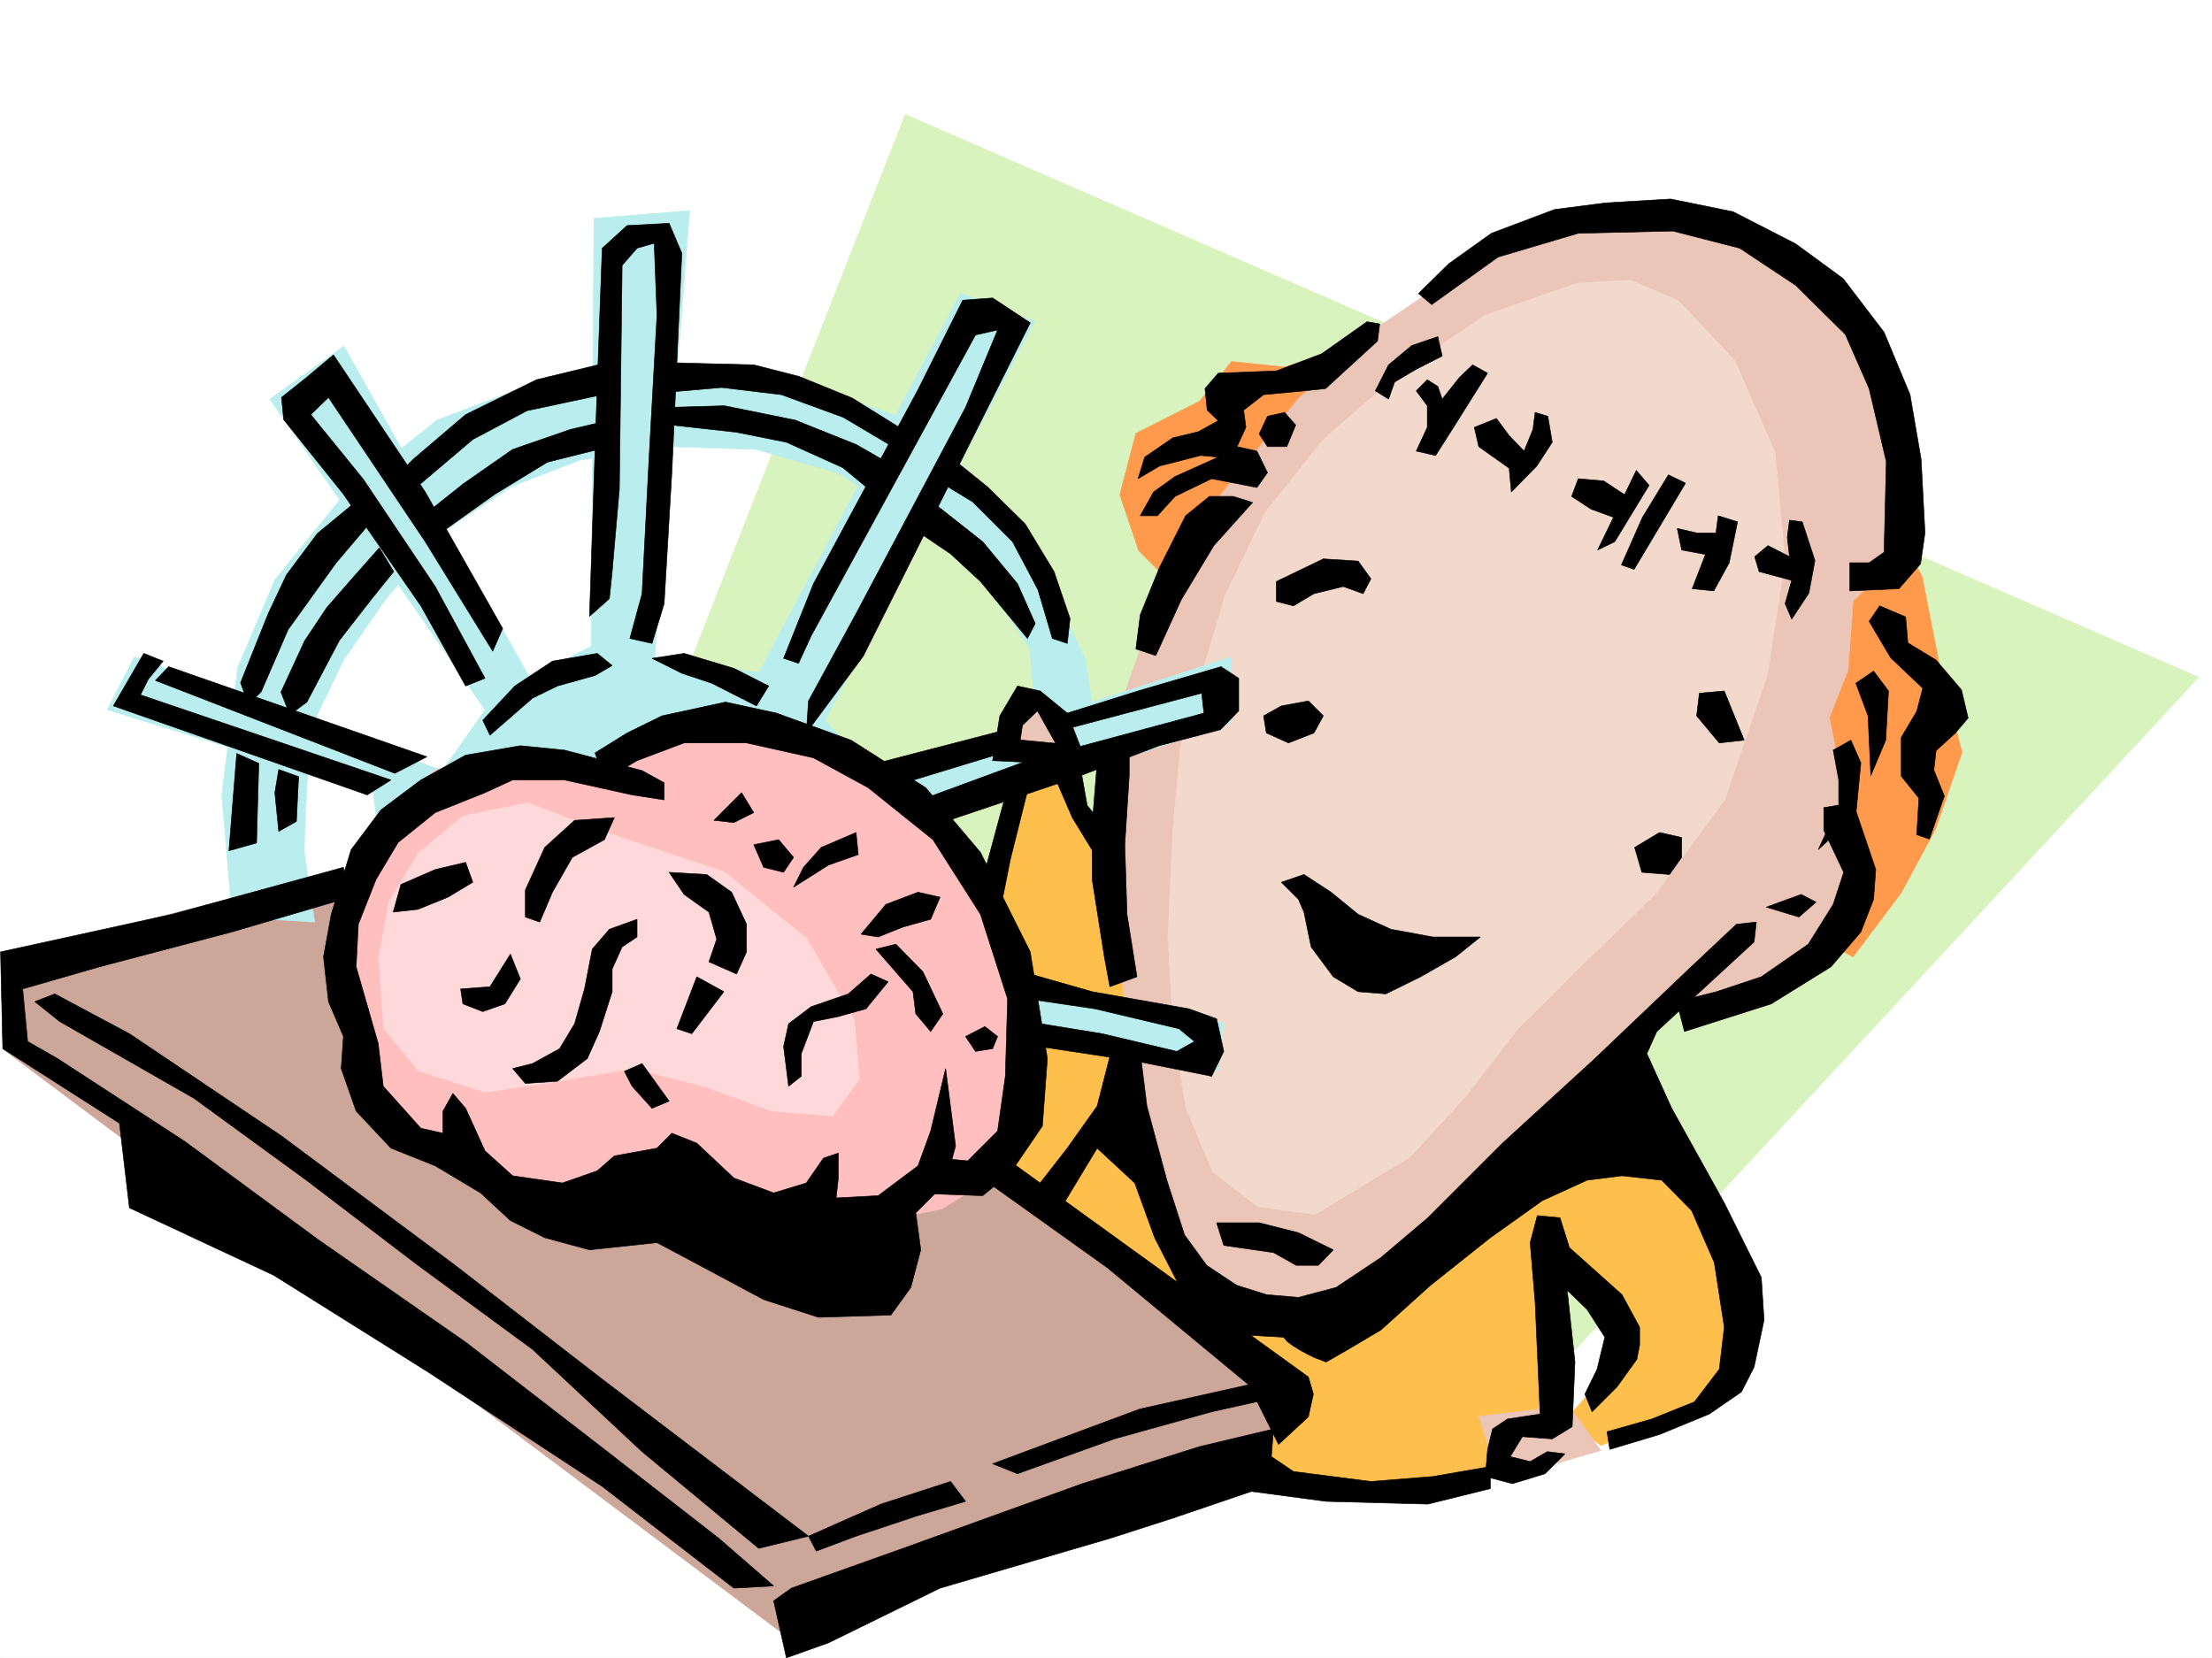 <svg xmlns="http://www.w3.org/2000/svg" width="2997.016" height="2246.647"><rect width="100%" height="100%" fill="#808080" stroke="none"/><defs><clipPath id="a"><path d="M0 0h2997v2244.137H0Zm0 0"/></clipPath></defs><path fill="#fff" d="M0 2246.297h2997.016V0H0Zm0 0"/><g clip-path="url(#a)" transform="translate(0 2.16)"><path fill="#fff" fill-rule="evenodd" stroke="#fff" stroke-linecap="square" stroke-linejoin="bevel" stroke-miterlimit="10" stroke-width=".743" d="M.742 2244.137h2995.531V-2.16H.743Zm0 0"/></g><path fill="#d9f3bf" fill-rule="evenodd" stroke="#d9f3bf" stroke-linecap="square" stroke-linejoin="bevel" stroke-miterlimit="10" stroke-width=".743" d="m1226.527 155.031-378.37 964.012 1202.562 799.945 928.308-1001.43Zm0 0"/><path fill="#ff994c" fill-rule="evenodd" stroke="#ff994c" stroke-linecap="square" stroke-linejoin="bevel" stroke-miterlimit="10" stroke-width=".743" d="m1888.101 450.902-147.605 46.45-71.902-7.508-43.48 53.922-86.137 43.476-21.739 83.13 25.493 75.655 71.902 71.907 896.133 478.62 65.18-86.917 46.452-86.098 35.973-104.125-28.504-107.875-25.457-129.578-53.957-104.867zm0 0"/><path fill="#ffbf4c" fill-rule="evenodd" stroke="#ffbf4c" stroke-linecap="square" stroke-linejoin="bevel" stroke-miterlimit="10" stroke-width=".743" d="m1373.387 1044.125-68.934 259.156 11.223 320.582 392.601 378.254 176.11 24.711 143.847-24.71 14.977-65.18 64.434-10.481 3.753-219.469 83.168 82.383-11.222 65.18-61.465 68.152 47.195 35.973 176.106-71.906 32.96-129.579-209.066-392.484-687.808-223.223-46.453-107.836zm0 0"/><path fill="#ebc5b8" fill-rule="evenodd" stroke="#ebc5b8" stroke-linecap="square" stroke-linejoin="bevel" stroke-miterlimit="10" stroke-width=".743" d="m2179.59 292.117-104.16 21.738-97.399 53.918-111.633 75.66-107.914 97.36-119.097 147.562-74.957 136.305-43.442 122.852 137.125-29.207-3.754 50.906-140.875 56.93v248.675l11.258 86.137 111.633 29.207-3.754 53.922-107.879-17.95 46.453 197.731 32.22 93.606 72.687 46.449 74.914 21.738 65.18-21.738 111.628-89.89 129.617-118.317 219.547-191.004 122.11-24.71 86.918-54.7 32.218-71.906-21.738-93.606-3.715-75.66-14.23-71.902 25.453-64.438 6.762-93.605 65.18-61.426 14.234-165.512-50.203-125.863-89.93-93.606-115.387-43.437-104.12-20.996zm0 0"/><path fill="#f3d9cc" fill-rule="evenodd" stroke="#f3d9cc" stroke-linecap="square" stroke-linejoin="bevel" stroke-miterlimit="10" stroke-width=".743" d="m2137.637 383.492-125.16 43.442-115.383 77.886-104.868 91.375-77.925 98.145-53.957 111.59-60.684 203.007-10.48 115.344-6.762 145.297 6.762 118.356 17.203 112.332 36.715 87.625 61.468 47.191 77.141 10.48 128.875-77.886 74.953-81.64 70.422-91.38 88.402-87.62 98.145-95.13 94.426-128.094 57.672-169.261 24.007-155.817-13.488-145.293-54.703-125.082-77.184-81.64-64.437-26.98zm0 0"/><path fill="#cca699" fill-rule="evenodd" stroke="#cca699" stroke-linecap="square" stroke-linejoin="bevel" stroke-miterlimit="10" stroke-width=".743" d="M513.227 1166.98 1.484 1296.555l3.754 125.824 1051.203 787.945 705.797-291.336-1004.754-802.215Zm0 0"/><path fill="#baeeee" fill-rule="evenodd" stroke="#baeeee" stroke-linecap="square" stroke-linejoin="bevel" stroke-miterlimit="10" stroke-width=".743" d="m182.05 889.84 417.352 154.285 57.711-82.383-291.488-420.949 100.406-71.906 251.766 449.418 83.168-42.7 3.754-579.734 129.613-10.48-47.23 604.449 140.875 21.7 273.468-514.556 100.407 38.942-283.985 540.05 64.438 71.903 486.289-158.04v89.852l-414.344 137.082 122.89 215.715 280.973 53.918-7.508 64.438-381.379-56.93-752.988-226.934-10.48-93.644-360.383-111.594Zm0 0"/><path fill="#ffbfbf" fill-rule="evenodd" stroke="#ffbfbf" stroke-linecap="square" stroke-linejoin="bevel" stroke-miterlimit="10" stroke-width=".743" d="m696.8 1011.906-108.62 32.219-68.188 65.18-43.48 86.14-17.985 111.59 25.493 122.813 57.671 114.601 133.372 68.934 169.34 50.164 230.027 14.234 201.558-39.687 97.399-60.684 14.234-158.785-43.441-183.496-82.422-129.578-191.082-122.11-154.328-11.218-104.907 57.671zm0 0"/><path fill="#ebc5b8" fill-rule="evenodd" stroke="#ebc5b8" stroke-linecap="square" stroke-linejoin="bevel" stroke-miterlimit="10" stroke-width=".743" d="m2169.074 1965.402-137.086 39.723-28.465-86.137 122.11-14.23zm0 0"/><path fill="#baeeee" fill-rule="evenodd" stroke="#baeeee" stroke-linecap="square" stroke-linejoin="bevel" stroke-miterlimit="10" stroke-width=".743" d="m314.676 1242.598-14.23-165.512 21.738-173.016 50.203-118.355L466.03 670.37l125.864-101.113 158.863-60.684 161.836-18.73 161.836 25.496 137.12 47.152 100.41 74.918 93.645 119.098 65.18 137.082 17.988 122.07-79.414 17.988-14.23-155.07-57.715-86.137-83.164-75.62-118.394-75.66-111.633-32.216-115.383-3.754-122.11 17.985-93.683 35.972-86.918 57.672-82.383 93.606-57.715 83.164-39.722 82.387-10.48 86.879-3.755 89.89 14.235 96.617zm0 0"/><path fill="#ebc5b8" fill-rule="evenodd" stroke="#ebc5b8" stroke-linecap="square" stroke-linejoin="bevel" stroke-miterlimit="10" stroke-width=".743" d="m1351.648 1011.906 43.48-64.394 57.673 75.656-54.703 14.234zm0 0"/><path fill="#ffd9d9" fill-rule="evenodd" stroke="#ffd9d9" stroke-linecap="square" stroke-linejoin="bevel" stroke-miterlimit="10" stroke-width=".743" d="m714.785 1087.566-86.918 17.985-60.683 50.168-39.723 65.18-14.234 75.656 6.765 97.36 47.192 56.929 89.93 29.207 93.644-14.23 107.879-17.985 96.656 24.71 90.672 32.962 82.422 6.762 35.972-50.204-6.765-79.37-65.18-111.633-111.629-89.852-161.836-53.957zm0 0"/><path fill-rule="evenodd" stroke="#000" stroke-linecap="square" stroke-linejoin="bevel" stroke-miterlimit="10" stroke-width=".743" d="m806.203 1020.16 43.442-26.98 47.23-23.227 86.137-18.687 68.933 14.972 101.153 36.676 101.152 64.438 74.172 87.624 67.45 134.817 23.222 144.55-6.762 91.38-43.441 63.691-37.457 30.695-107.918-3.754 47.234-47.156 40.43 3.715 40.468-40.43 10.477-74.172 3.012-104.867-36.715-114.562-64.438-101.153-87.66-70.378-74.172-40.47-90.675-20.214h-84.649l-63.695 23.969-44.184 26.238zm0 0"/><path fill-rule="evenodd" stroke="#000" stroke-linecap="square" stroke-linejoin="bevel" stroke-miterlimit="10" stroke-width=".743" d="m899.848 1060.586-29.95-16.461-104.906-27.719-59.941-5.984-74.172 12.746-60.684 33.707-53.957 40.426-40.468 53.922-26.98 87.66-10.478 57.672 6.762 60.644 20.215 47.196-3.008 43.44 20.25 57.673 47.196 50.203 59.941 23.969 61.426 36.676 40.468 37.457 46.45 23.226 60.683 16.461 91.418-9.738 70.418 37.46 74.172 39.723 74.172 23.97 98.18-3.009 26.98-37.46 13.488-50.946-6.761-50.164 40.469-40.43 13.488-50.207-13.488-104.863-20.254 84.648-17.207 47.196-53.957 40.43-56.93 3.011 2.973-26.98v-33.703l-20.215 6.761-23.227 33.707-44.223 13.45-53.918-20.215-50.203-47.196-33.742-13.488-20.215 20.254-57.675 10.48-23.262 20.215-47.196 16.5-67.406-9.738-37.46-33.742-26.235-57.672-17.242-20.215-13.492 23.969v29.949l-29.95-6.726-50.949-56.93-6.762-57.672-29.953-104.121 2.973-57.672 23.969-60.645 29.988-50.207 50.207-40.43 67.445-26.976 37.461-17.203h70.418l91.414 20.21 43.442 6.728zm0 0"/><path fill-rule="evenodd" stroke="#000" stroke-linecap="square" stroke-linejoin="bevel" stroke-miterlimit="10" stroke-width=".743" d="m863.133 1245.61-37.457 13.488-23.227 26.941-10.48 53.957-13.489 47.195-20.253 33.704-36.715 20.214-26.938 6.727 17.203 20.21 43.477-2.968 40.469-30.734 16.46-36.676 17.247-53.957v-30.695l13.488-29.95 20.215-13.488zm6.765 195.5 36.715 50.906-23.226 9.738-26.98-29.953-10.516-20.215zm-245.785-101.114 39.727-3.012 27.722-44.183 13.489 33.707-20.996 33.703-29.95 10.48-26.98-10.48zm-91.375-104.125 10.477-37.457 46.453-20.215 41.21-9.734 9.735 26.98-33.703 20.215-40.469 16.461zm179.039 6.727v-36.676l26.235-57.672 40.468-36.715 53.958-3.754-13.489 29.95-43.48 23.968-26.977 47.195-17.203 40.47zm255.516-131.063 37.46-37.457 16.462 26.977-26.942 13.492zm53.922 32.961 13.488 30.695 26.98 6.762 13.489-20.254-20.215-23.968zm-114.602 37.457 50.946 2.973 33.703 23.969 20.215 43.44v37.458l-13.489 29.95-37.457-16.462 10.516-30.695-10.516-36.715-33.703-23.965zm37.457 141.543-26.98 70.418 20.215 6.727 43.48-56.93zm215.793-195.5-47.234 20.254-23.969 26.941-13.488 26.977 47.195-29.95 40.469-14.234zm6.723 137.828 33.707-40.43 43.477-16.5 29.953 6.766-12.746 29.95-37.461 10.476-33.704 13.492zm13.492 53.918-30.734 26.98-50.203 17.243-30.696 23.226-6.761 30.692 6.761 53.918 17.207-13.489v-30.69l16.5-43.442 33.703-6.766 37.457-10.477 29.989-36.675zm33.703-40.429 36.715 37.456 26.98 56.93-16.5 23.969-20.214-23.969-3.754-29.988-50.207-57.672zm94.426 125.082 26.2-13.489 17.241 13.489-6.726 16.5-23.223 3.714zm-729.801-378.997L228.54 903.328l-17.984 18.688 324.41 125.863zm0 0"/><path fill-rule="evenodd" stroke="#000" stroke-linecap="square" stroke-linejoin="bevel" stroke-miterlimit="10" stroke-width=".743" d="m194.797 885.34-41.211 71.164 343.922 120.582 32.219-20.211L190.3 941.527l10.515-20.996 20.215-24.71zM320.7 1020.902l-10.52 131.844 37.457-10.52 3.011-107.835zm56.929 21.738-5.242 31.438 5.242 52.434 23.969-13.492 3.007-60.645zM481.75 680.105l-51.688 42.7-41.957 56.183-24.71 52.434-37.458 93.605 10.481 29.207 17.242-16.46 36.715-84.649 65.18-90.637 46.449-54.66zm32.219 62.168-35.188 39.688-35.972 41.21-29.954 44.927-32.218 69.675 11.965 30.696 23.226-17.203 44.223-83.91 44.965-57.672 28.464-35.192zm140.136 233.704 43.438-46.454 50.95-33.703 60.683-10.48 20.254 16.46-23.227 13.493-50.95 14.23-33.741 16.461-57.672 50.207zm229.282-83.911 43.441-6.726 67.445 20.215 47.196 23.968-16.5 26.98-60.684-30.733-40.469-13.489zm495.238 37.457-23.965 40.43-9.738 60.684 33.703-3.754 6.727-44.184 20.253-19.469 33.704 59.938 23.968-12.746-17.203-44.184-36.715-29.988zm-13.488 137.829-33.703 124.34 23.226 44.18 14.23-71.161 26.981-107.836zm64.437-13.489 23.227 53.918 47.191 77.145v-59.903l-26.976-33.703-9.739-54.699zm0 0"/><path fill-rule="evenodd" stroke="#000" stroke-linecap="square" stroke-linejoin="bevel" stroke-miterlimit="10" stroke-width=".743" d="m1463.277 1010.422-108.617-10.477-9.738 30.692 118.355 5.984zm0 0"/><path fill-rule="evenodd" stroke="#000" stroke-linecap="square" stroke-linejoin="bevel" stroke-miterlimit="10" stroke-width=".743" d="m1189.813 1033.648 182.09-47.195-13.489 33.707-155.113 47.192zm0 0"/><path fill-rule="evenodd" stroke="#000" stroke-linecap="square" stroke-linejoin="bevel" stroke-miterlimit="10" stroke-width=".743" d="m1247.523 1083.813 144.594-53.176 239.016-64.399-3.008-26.976-181.309 47.933-.742-20.957 98.14-30.73 110.145-32.18 23.97 15.719v44.183l-24.712 25.454-83.164 21.738-113.898 43.441-188.817 63.653zM559.676 622.434l71.203-60.684 95.91-47.195 55.445-13.45 40.43-9.734-6.726 43.438-101.895 21.703-73.43 38.941-83.906 71.164-20.254-20.215zm16.5 74.132 51.691-41.171 66.707-46.45 77.926-26.98 56.93-13.45-6.766 37.419-80.898 20.254-71.2 43.437-80.898 57.676zm327.426-205.195 117.613 2.969 61.465 15.719 71.902 29.246 63.695 39.687-7.468 26.942-68.188-40.43-83.91-30.695-80.938-9.735-77.925 6.727zm0 0"/><path fill-rule="evenodd" stroke="#000" stroke-linecap="square" stroke-linejoin="bevel" stroke-miterlimit="10" stroke-width=".743" d="m903.602 575.238 94.386 10.48 67.45 13.489 76.437 34.45 51.691 42.695 17.243-44.926-50.946-29.207-82.422-32.961-95.914-19.473-77.925 2.23zm384.351 44.184 50.207 40.469 50.945 50.164 38.985 64.437 21.7 63.656-3.716 33.704-20.254-6.727-19.472-65.922-34.446-65.18-53.957-53.918-47.976-29.207zm0 0"/><path fill-rule="evenodd" stroke="#000" stroke-linecap="square" stroke-linejoin="bevel" stroke-miterlimit="10" stroke-width=".743" d="m1243.77 720.535 44.183 29.988 40.469 37.418 63.695 77.184 10.477-20.254-23.969-53.918-47.191-56.93-71.203-56.187zM681.082 851.637l-104.906-185.02L451.8 480.852l-36.715 30.734-33.703 26.937 2.969 29.993 80.937 101.109 104.906 151.281 60.684 108.617 26.234-10.476-67.445-124.34L492.27 649.41l-71.204-87.66 24.008-23.227 131.102 195.5 91.418 148.309zm117.613-16.5 10.48-313.817 6.763-185.02 33.707-30.695 56.968-3.011 17.203 40.469-13.488 296.613-10.48 178.258-16.461 53.918-29.989-6.727 16.5-60.68 9.735-188.738 10.48-188.773-3.754-97.36-23.226 6.727-20.215 23.222-3.754 303.34-9.734 111.63-3.754 36.675zm0 0"/><path fill-rule="evenodd" stroke="#000" stroke-linecap="square" stroke-linejoin="bevel" stroke-miterlimit="10" stroke-width=".743" d="m1061.684 892.066 40.468-101.113 141.618-262.906 60.683-121.328 40.469-3.012 50.95 33.703-226.274 451.684-77.184 104.086 3.012-43.442 64.437-118.316 148.344-279.406 43.441-104.868-29.949 6.762-222.558 407.465-17.203 37.457zm323.668 424.704 94.425 26.941 131.106 23.227 37.457 13.488 9.773 44.183-16.5 33.704-101.152-20.215-158.082-23.97 9.738-29.948 101.153 16.46 101.148 23.97 23.969-13.45-20.996-17.246-113.86-26.976-91.414-13.493zm0 0"/><path fill-rule="evenodd" stroke="#000" stroke-linecap="square" stroke-linejoin="bevel" stroke-miterlimit="10" stroke-width=".743" d="m1395.871 1620.11 50.203-64.399 40.43-56.93 17.242-67.41 40.469-10.477 9.738 77.887 26.977 100.371 23.968 74.133 29.989 41.211 40.43 26.941 40.468 12.747 43.48 3.754 50.946-13.493 60.683-40.43 63.696-53.956 101.152-101.114 125.121-114.601 127.348-121.328 64.437-60.68 26.977-2.973-3.008 26.938-131.847 121.367-13.489 29.953 33.703 74.133 71.203 128.09 50.204 101.113 3.715 57.672-13.489 63.695-17.207 33.703-43.476 29.95-67.41 27.722-67.446 20.215-3.754-23.969 60.68-17.242 57.715-23.226 33.703-44.18 6.766-56.93-13.493-87.625-30.73-70.418-40.469-41.172-53.918-5.984-47.234 5.984-60.684 27.72-70.418 50.167-80.937 64.399-67.41 60.683-44.223 26.235-29.95 17.203-7.507-2.973-8.25-3.008-8.992-4.496-9.735-5.242-9.738-5.98-8.25-6.024-5.238-5.98-53.176-2.973-47.234-30.73-41.211-36.715-32.961-64.399-26.98-74.133-50.946-47.195-56.93 94.348zm90.633-586.462-6.727 83.868v74.175l16.5 104.864 7.47 40.43 36.714-13.489-13.488-84.613-2.973-94.387 5.984-93.644v-37.418zm0 0"/><path fill-rule="evenodd" stroke="#000" stroke-linecap="square" stroke-linejoin="bevel" stroke-miterlimit="10" stroke-width=".743" d="M1648.34 1656.824h57.71l53.216 13.488 47.195 23.188-20.254 20.996h-29.953l-30.73-17.242-67.41-9.738zm438.348 259.153-6.762-151.317-6.727-80.898 9.735-36.676 30.695 2.973 12.746 40.468 71.203 63.657 23.965 44.183v23.965l-3.75 19.473-26.98 37.457-33.704 33.707-9.738-23.969 16.461-33.703 10.52-43.441-24.008-37.458-26.942-26.199 10.48 97.36-3.753 87.625-26.98 16.5-40.47-3.012-16.46 26.98 26.98 6.723 23.227-13.45 23.968 2.973-26.98 26.977-44.223 13.492-36.714-9.738 3.011-36.715 6.766-27.723 20.21-13.488zm-728.274-349.786 414.3 299.582 6.767 23.227-6.766 30.73-40.43 37.461-40.469-80.898-191.824-158.824-165.586-118.317zm370.863-778.25 63.692-30.691 47.195 3.012 17.242 23.968-10.48 20.215-26.977-9.738-39.726 9.738-27.723 16.461-23.223-5.984zm606.911 148.309 26.976 66.664-33.742 3.754-30.695-36.715 3.714-30.691zm-600.148 20.254 36.675-6.766 20.254 20.215-12.746 23.227-34.446 13.488-29.992-13.488-3.754-23.227zm512.483 171.492-33.742 20.254 9.735 33.703 37.496 2.973 16.46-23.227v-26.937zm-512.483 67.449 30.694-10.52 36.715 23.97 36.715 29.988 44.223 20.215 56.93 10.48h64.433l-33.703 26.977-47.23 26.941-47.196 23.227-37.457-3.012-33.703-20.215-29.992-40.43-9.735-47.195-7.468-17.242zm657.077 33.703 47.192-17.242 20.254 10.477-23.227 20.215zm0 0"/><path fill-rule="evenodd" stroke="#000" stroke-linecap="square" stroke-linejoin="bevel" stroke-miterlimit="10" stroke-width=".743" d="m2510.766 1087.566 30.695 90.633-2.973 40.43-17.242 44.223-40.469 47.156-80.937 50.203-117.613 37.457-10.477-40.469 53.918-13.488 60.723-20.215 63.656-44.184 33.742-53.918 14.23-43.44-26.976-56.93v-30.731zm3.714-161.796 16.5 44.183 3.754 80.899 20.215-47.938 3.754-66.664-20.215-26.941zm0 0"/><path fill-rule="evenodd" stroke="#000" stroke-linecap="square" stroke-linejoin="bevel" stroke-miterlimit="10" stroke-width=".743" d="m2463.535 1151.223 50.946-47.196 6.765-70.379-13.488-30.734-23.969 13.492 7.469 40.469v34.445zm-444.293 835.917-77.926 13.489-83.91 6.727-104.906-13.489-29.95-20.215 2.973-37.46-100.41 23.968-158.824 50.207-242.773 87.621-151.317 53.918-24.008 17.246 17.246 77.145 56.93-20.215 151.356-74.176 230.023-67.406 83.91-26.98 107.914-36.676 101.153 13.492 137.867 3.71 84.652-20.956zm-327.426-110.847-147.601 32.922-199.293 74.172 33.703 13.488 131.105-47.191 131.883-36.715 90.672-20.215zm-596.39 205.195 98.14-43.441 94.387-30.691 20.254 26.98-67.445 20.21-80.899 26.942-53.957 20.254zM74.172 1346.723l101.152 53.918 206.059 138.57 235.262 175.285 199.293 154.29 279.488 212.702-67.45 16.5-158.078-131.062-148.386-138.57-155.07-113.86-151.356-115.344-152.098-110.851-182.05-104.121-33.743-26.98Zm0 0"/><path fill-rule="evenodd" stroke="#000" stroke-linecap="square" stroke-linejoin="bevel" stroke-miterlimit="10" stroke-width=".743" d="m465.29 1175.191-232.255 63.692-232.293 50.91 3.012 131.101 158.082 101.114 13.488 114.601 195.54 91.375 209.066 131.063 236.008 155.035 178.335 137.824 53.918-2.969-74.171-64.437-155.07-120.586-188.071-145.293-199.293-138.57-182.09-134.074-171.57-111.633-40.469-23.184-6.723-71.164 104.121-29.988 179.079-47.156 158.082-46.45zm1456.554-777.464 41.21-40.43 57.673-41.211 85.433-32.219 69.676-8.992 87.664-5.242 84.652 17.242 84.688 43.441 64.437 47.196 55.446 72.648 35.187 84.649 15.016 87.625 5.238 99.625-6.02 41.918-29.206 33.703-66.668 3.011v-38.203h26.199l20.254-14.23 2.968-122.813-23.222-98.886-32.219-73.391-67.41-66.664-75.695-50.203-90.637-23.227-128.13 3.012-108.66 32.219-89.89 64.394zm660.086 438.152 3.011 35.23 38.2 23.227 34.449 40.43 8.992 38.199-17.207 20.215-26.234 23.968-3.012 26.235 14.234 35.191-20.215 58.414-17.242-5.98 3.008-49.422-23.969-29.992v-52.395l20.961-35.226 8.25-31.438-43.441-41.21-29.246-49.423 14.23-20.996zm0 0"/><path fill-rule="evenodd" stroke="#000" stroke-linecap="square" stroke-linejoin="bevel" stroke-miterlimit="10" stroke-width=".743" d="m2441.836 707.086 17.203 52.434-8.21 44.18-23.267 35.19-8.953-20.956 8.953-31.477-44.183-11.965-5.98-20.254 17.984-14.972 29.207 14.972-3.008-26.195 3.008-23.227zm-87.664 0-11.262 55.402-20.957 38.203-29.246-3.011 17.984-46.414-32.218-5.98-5.98-29.247 26.234 6.02h26.199l3.011-23.223zm-70.457-52.434-69.676 116.828-17.246-5.98 28.504-64.438 35.191-57.671zm-66.668-17.242-52.473 107.875 23.227-11.262 46.492-76.398zm0 0"/><path fill-rule="evenodd" stroke="#000" stroke-linecap="square" stroke-linejoin="bevel" stroke-miterlimit="10" stroke-width=".743" d="m2208.055 674.867-35.23-23.226-34.446-3.012-8.992 23.969 26.234 17.242 41.172 14.976zM2097.168 564.02l5.98 35.187-20.957 32.219-34.484 35.191-3.012-32.219-41.171-29.207-6.024-26.199 29.992-12.004 17.203 23.227 20.254 20.996 11.965-29.246 3.012-23.188zm-81.68-58.418-44.183 70.378-26.235 41.215-26.238-5.984 14.977-32.219v-29.207l-14.977-20.215 14.977-15.015 14.23 8.996 6.023 17.242 23.223-29.207 17.988-17.246zm-61.425-23.227-35.231 17.95-29.207 17.241-8.25 23.227-17.984-11.223 17.984-35.23 31.477-26.195 35.187-12.004zm-101.895-46.449-61.465 43.441-61.426 23.223-78.672 3.012-17.984 20.957 3.012 29.207L1650.605 570l-26.976 14.977-34.45 8.25-38.238 26.195-8.992 29.207 29.246-17.203 55.442-14.23 23.969 2.226-58.454 26.238-29.207 20.957-17.988 32.219h23.227l23.968-26.238 49.461-23.97 61.426 12.005 14.234-20.215-14.234-29.207-26.937-6.02 11.96-26.199-3.007-23.226 26.976-20.957 55.446-5.239 28.504-3.011 70.417-64.434 2.973-23.187zm0 0"/><path fill-rule="evenodd" stroke="#000" stroke-linecap="square" stroke-linejoin="bevel" stroke-miterlimit="10" stroke-width=".743" d="m1755.512 575.98-15.016-17.203-23.223 5.243-11.222 23.964 11.222 17.207h26.235zm-58.453 104.868-52.434 58.418-44.223 73.43-34.449 75.617-26.977-8.954 5.981-46.449 26.238-64.437 35.188-69.637 32.218-26.238h32.22zm0 0"/></svg>
